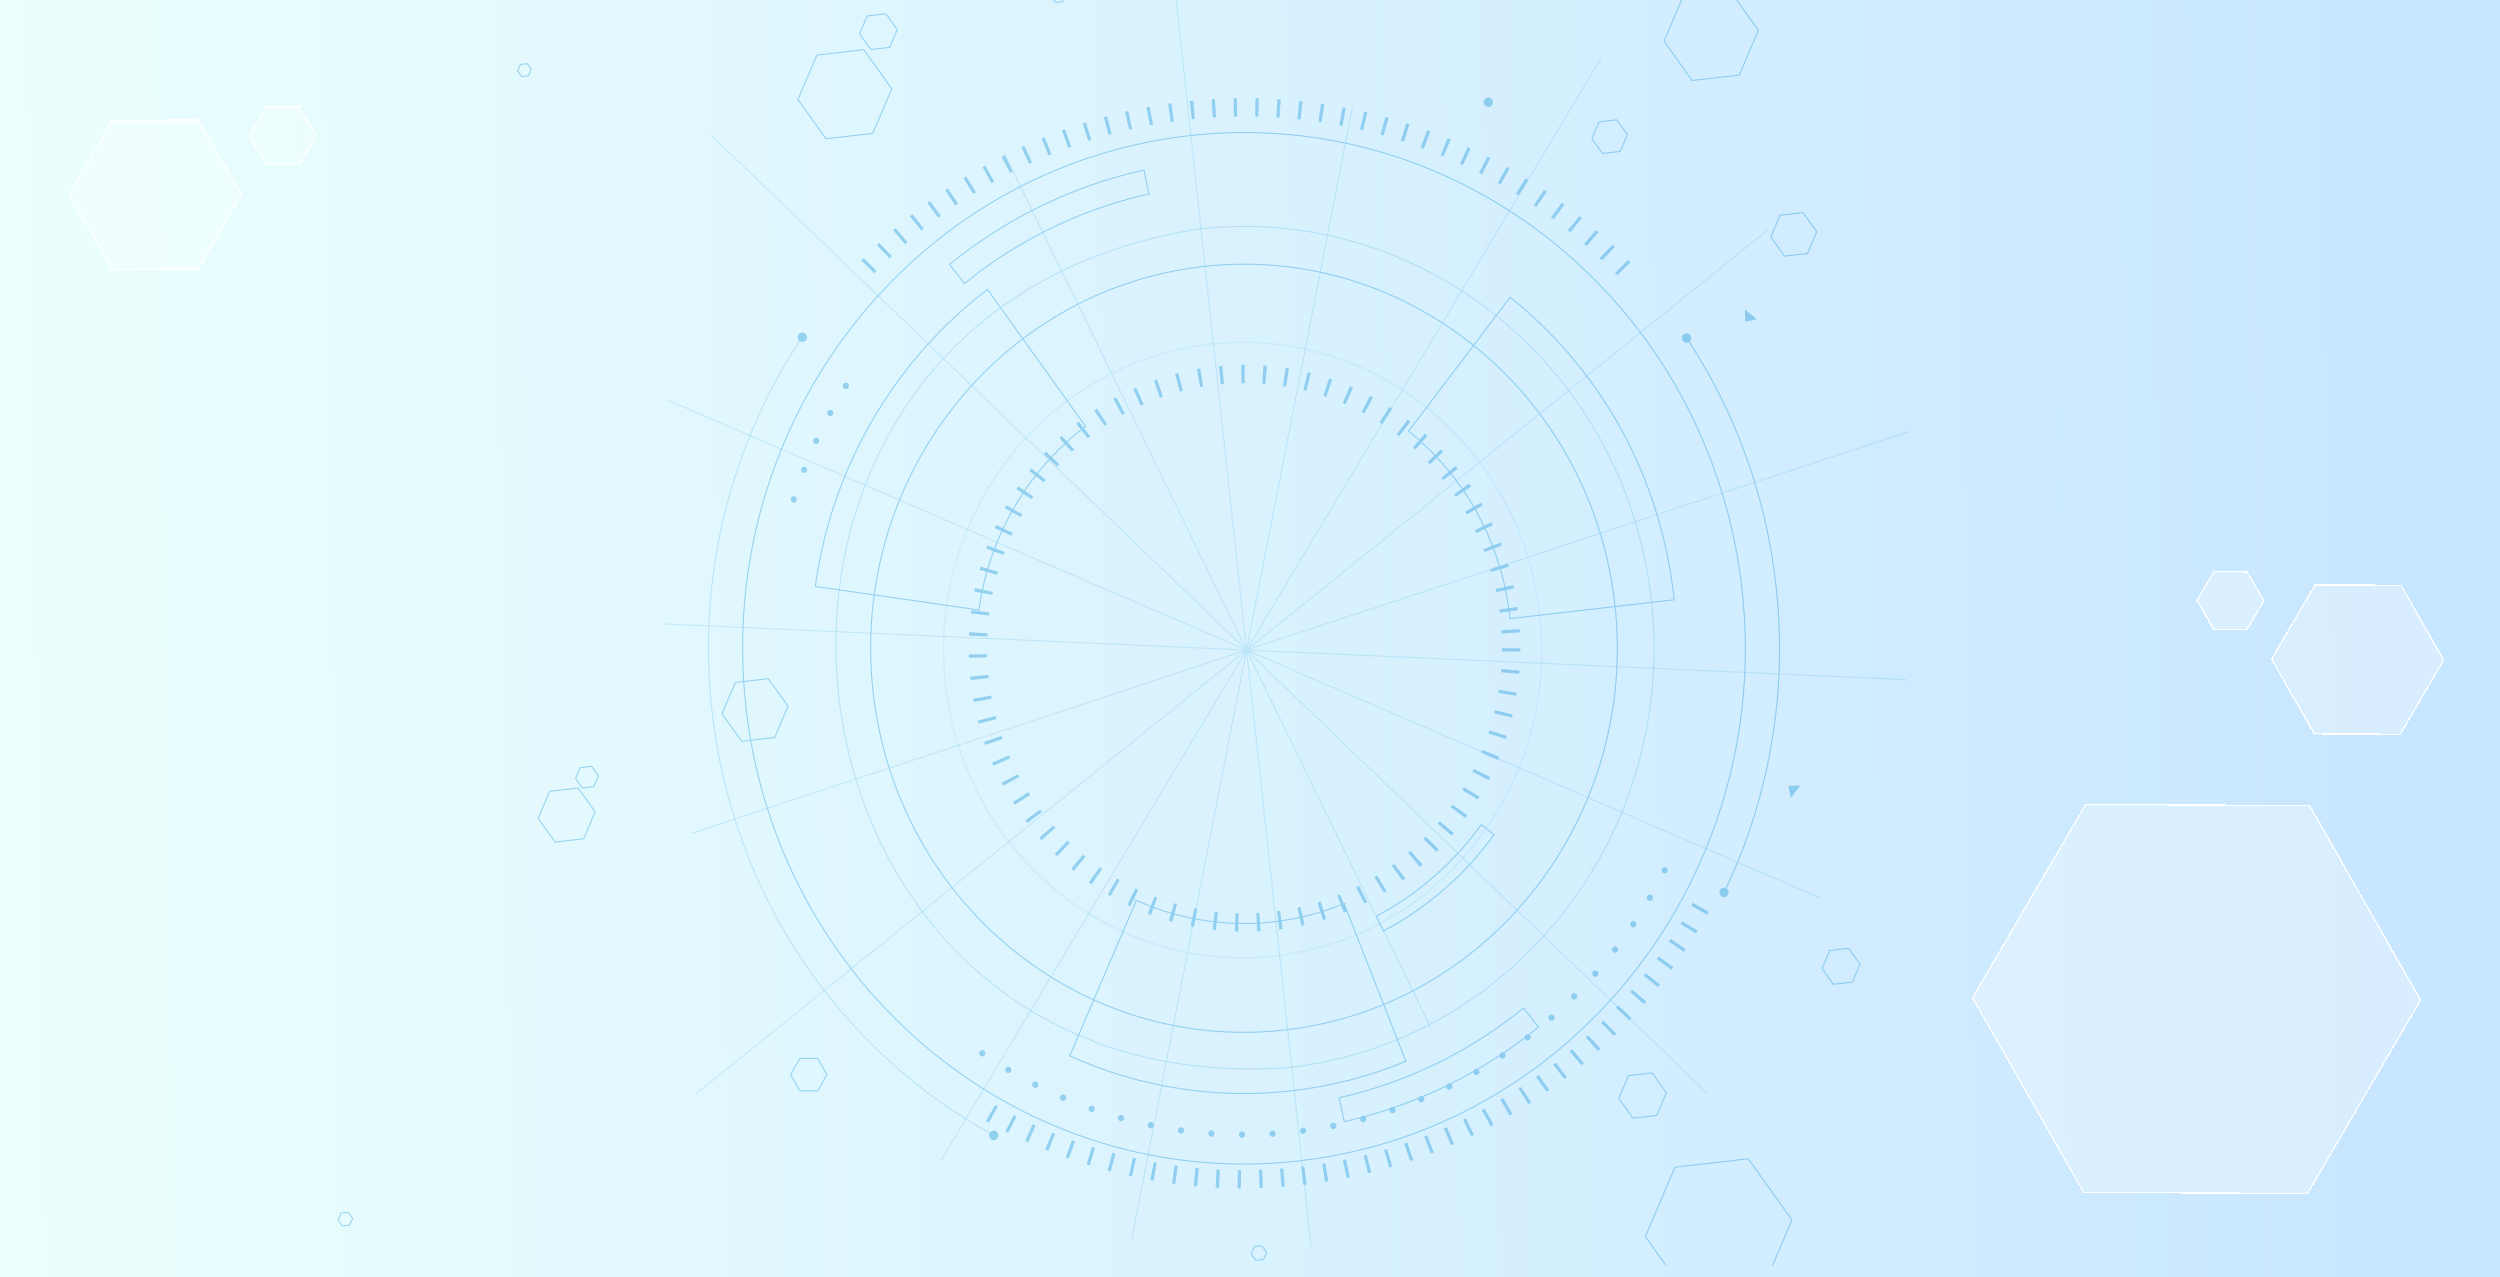 <svg width="1920" height="981" viewBox="0 0 1920 981" fill="none" xmlns="http://www.w3.org/2000/svg"><g clip-path="url(#clip0_2081_55043)"><path fill="url(#paint0_linear_2081_55043)" d="M0 0h1920v981H0z"/><g opacity=".35"><mask id="mask0_2081_55043" style="mask-type:alpha" maskUnits="userSpaceOnUse" x="-117" y="-9" width="1595" height="981"><path transform="matrix(1 0 0 -1 -117 972)" fill="#098CD7" d="M0 0h1595v981H0z"/></mask><g mask="url(#mask0_2081_55043)"><path d="M1247.06 206.432c-160.74-165.354-421.355-165.354-582.095 0M1306.2 696.878C1194.14 896.54 945.959 964.95 751.867 849.675" stroke="#098CD7" stroke-width="14.07" stroke-dasharray="2.48 14.07"/><ellipse cx="955.815" cy="497.869" rx="204.751" ry="210.628" stroke="#098CD7" stroke-width="14.07" stroke-dasharray="2.48 14.07"/><path opacity=".4" d="M1006.92 957.155L901.347-18.182m197.663 807.92L771.122 117.409m540.088 722.164L545.967 103.647M1397.36 689.4L513.379 307.448m950.761 214.564l-954.205-42.803m956.215-147.888L530.938 640.044m827.042-463.685l-823.869 664.05M1229.65 44.551L722.473 891.538M1038.62 82.609L869.25 950.984" stroke="#098CD7" stroke-width=".828" stroke-miterlimit="10"/><path d="M628.066 837.718h-13.913l-6.956-12.402 6.956-12.402h13.913l6.979 12.402-6.979 12.402zM456.061 604.16l-8.782 1.006-5.222-7.309 3.53-8.326 8.781-1.005 5.238 7.321-3.545 8.313zM683.276 36.389l-14.481 1.659-8.611-12.052 5.821-13.729 14.481-1.659 8.637 12.073-5.847 13.708zm-88.311 530.008l-25.364 2.906-15.104-21.135 10.214-24.035 25.365-2.906 15.127 21.133-10.238 24.037zm758.525 423.781l-56.29 6.448-33.55-46.894 22.7-53.337 56.29-6.448 33.55 46.894-22.7 53.337zM448.223 644.194l-21.855 2.503-13.043-18.228 8.828-20.719 21.854-2.503 13.042 18.214-8.826 20.733zm222.126-541.79l-36.039 4.128-21.508-30.058 14.557-34.165 36.038-4.128 21.506 30.034-14.554 34.189zM268.528 940.955l-5.559.636-3.315-4.631 2.243-5.268 5.559-.636 3.315 4.631-2.243 5.268zm701.799 26.35l-5.886.674-3.536-4.922 2.397-5.601 5.886-.675 3.535 4.923-2.396 5.601zm302.103-110.654l-18.32 2.097-10.91-15.241 7.39-17.363 18.31-2.097 10.92 15.265-7.39 17.339zM405.889 58.197l-5.232.6-3.097-4.364 2.091-4.935 5.231-.599L408 53.237l-2.111 4.96zM1422.59 754.254l-14.55 1.667-8.69-12.14 5.88-13.809 14.55-1.667 8.69 12.14-5.88 13.809zm-34.44-559.557l-17.63 2.02-10.53-14.702 7.13-16.725 17.63-2.02 10.51 14.705-7.11 16.722zM1335.81 57.65l-36.24 4.15-21.61-30.203 14.63-34.355 36.23-4.15 21.56 30.21-14.57 34.348zm-91.49 58.655l-13.64 1.563-8.11-11.355 5.48-12.912 13.64-1.563 8.11 11.355-5.48 12.912zM816.136 1.33l-5.419.621-3.208-4.521 2.165-5.113 5.419-.621 3.206 4.498-2.163 5.137z" stroke="#098CD7" stroke-width=".828" stroke-miterlimit="10"/><path d="M1340.32 247.098l-.17-9.443 4.56 3.758 4.57 3.758-8.96 1.927zm33.16 356.424l9.16-.149-3.66 4.7-3.65 4.699-1.85-9.25z" fill="#098CD7"/><path d="M923.658 204.751c157.372-18.026 299.152 98.598 316.672 260.486 17.52 161.889-95.84 307.738-253.216 325.764-157.371 18.026-299.151-98.598-316.674-260.486-17.523-161.889 95.847-307.738 253.218-325.764z" stroke="#098CD7" stroke-width=".828" stroke-miterlimit="10"/><path d="M912.778 104.248C1124.11 80.041 1314.5 236.652 1338.03 454.047c23.53 217.395-128.71 413.251-340.039 437.457C786.662 915.711 596.27 759.1 572.739 541.706c-23.531-217.395 128.71-413.252 340.039-437.458z" stroke="#098CD7" stroke-width=".828" stroke-miterlimit="10"/><path d="M1324.1 685.387c33.79-70.155 49.07-150.741 40.02-234.329-7.7-71.143-32.12-136.187-68.79-191.435" stroke="#098CD7" stroke-width=".828" stroke-miterlimit="10"/><path opacity=".5" d="M615.919 259.047c-53.69 80.704-80.616 180.819-69.269 285.647 15.645 144.544 100.357 263.931 216.524 327.247" stroke="#098CD7" stroke-width=".828" stroke-miterlimit="10"/><path d="M647.672 295.057c-.683 1.124-.379 2.622.717 3.348 1.095.726 2.548.389 3.254-.738.682-1.124.378-2.621-.717-3.347a2.266 2.266 0 00-1.529-.36 2.386 2.386 0 00-1.725 1.097zm-12.115 20.896a2.444 2.444 0 00.922 3.276 2.3 2.3 0 003.186-.925c.628-1.191.21-2.651-.924-3.299a2.261 2.261 0 00-1.378-.28 2.316 2.316 0 00-1.806 1.228zm-10.781 21.643c-.555 1.207-.044 2.657 1.106 3.23 1.197.569 2.582.045 3.138-1.162.555-1.206.066-2.659-1.13-3.227a2.252 2.252 0 00-1.254-.221c-.794.091-1.497.585-1.86 1.38zm-9.408 22.313c-.48 1.247.12 2.638 1.332 3.132 1.189.496 2.567-.1 3.047-1.347.48-1.247-.12-2.637-1.332-3.131a2.291 2.291 0 00-1.129-.163 2.359 2.359 0 00-1.918 1.509zm-7.972 22.903c-.384 1.26.283 2.619 1.511 3.038a2.375 2.375 0 002.976-1.557c.381-1.285-.286-2.643-1.537-3.06a2.21 2.21 0 00-.978-.082c-.888.102-1.671.726-1.972 1.661zm668.984 284.445c-.58 1.185-.14 2.643 1.02 3.265 1.15.597 2.57.143 3.17-1.045.58-1.185.14-2.643-1.01-3.265a2.407 2.407 0 00-1.35-.258c-.75.085-1.46.555-1.83 1.303zm-11.32 21c-.68 1.148-.33 2.64.81 3.313 1.09.678 2.54.317 3.22-.831.66-1.146.3-2.638-.81-3.313a2.312 2.312 0 00-1.48-.342c-.7.081-1.36.497-1.74 1.173zm-12.64 20.202c-.75 1.108-.47 2.608.6 3.361a2.31 2.31 0 003.27-.618c.73-1.105.45-2.606-.6-3.361a2.385 2.385 0 00-1.6-.4c-.66.075-1.28.414-1.67 1.018zm-13.89 19.324c-.78 1.062-.62 2.576.37 3.411 1.03.806 2.5.638 3.31-.38.81-1.041.62-2.576-.36-3.411-.52-.403-1.13-.577-1.71-.51-.61.07-1.19.38-1.61.914v-.024zm-15.04 18.384a2.465 2.465 0 00.16 3.412c.97.886 2.45.814 3.34-.188.86-.998.77-2.52-.18-3.409-.53-.475-1.19-.691-1.84-.616-.56.064-1.08.342-1.48.801zm-471.064 61.425c-.729 1.13-.425 2.627.647 3.356a2.306 2.306 0 003.262-.666c.732-1.105.425-2.627-.647-3.355a2.273 2.273 0 00-1.554-.382c-.678.078-1.3.441-1.708 1.047zm454.884-44.076c-.95.911-.95 2.443-.04 3.409.91.942 2.4.966 3.32.034.94-.935.94-2.467.03-3.409a2.252 2.252 0 00-1.95-.726c-.49.056-.98.283-1.36.692zm-434.999 56.953c-.63 1.167-.259 2.632.878 3.305 1.114.675 2.559.266 3.213-.903.633-1.143.259-2.633-.876-3.281-.454-.264-.939-.379-1.43-.323-.724.083-1.388.5-1.785 1.202zm417.769-40.725c-1 .868-1.12 2.39-.25 3.409.84.998 2.32 1.121 3.29.256.97-.866 1.09-2.387.25-3.41a2.36 2.36 0 00-2.06-.835c-.44.051-.89.249-1.26.583l.03-.003zm-397.108 52.248a2.432 2.432 0 001.083 3.232c1.152.598 2.564.096 3.145-1.09.555-1.206.09-2.661-1.083-3.232a2.156 2.156 0 00-1.28-.243 2.36 2.36 0 00-1.865 1.333zm378.868-37.195c-1.02.799-1.24 2.331-.46 3.386a2.301 2.301 0 003.29.474c1.05-.801 1.24-2.307.46-3.385a2.321 2.321 0 00-2.13-.948c-.4.046-.81.214-1.16.473zm-357.531 47.326c-.506 1.226.073 2.643 1.265 3.164 1.188.496 2.569-.076 3.072-1.325.506-1.226-.073-2.643-1.264-3.164a2.443 2.443 0 00-1.153-.159 2.352 2.352 0 00-1.92 1.484zm338.411-33.508a2.456 2.456 0 00-.68 3.337 2.317 2.317 0 003.25.723c1.07-.756 1.38-2.251.67-3.361a2.308 2.308 0 00-2.22-1.084c-.35.04-.71.179-1.02.385zm-316.498 42.188c-.407 1.263.237 2.624 1.467 3.067a2.341 2.341 0 002.982-1.509c.43-1.266-.239-2.649-1.467-3.067a2.106 2.106 0 00-1.007-.128 2.347 2.347 0 00-1.975 1.637zm296.518-29.684c-1.13.665-1.54 2.147-.89 3.289.64 1.167 2.08 1.586 3.19.923a2.433 2.433 0 00.9-3.289 2.33 2.33 0 00-2.31-1.219c-.3.034-.6.141-.89.296zm-274.104 36.87c-.334 1.279.4 2.606 1.646 2.974 1.267.341 2.554-.438 2.888-1.717.335-1.279-.4-2.606-1.646-2.974-.314-.061-.602-.101-.882-.069-.934.107-1.757.809-2.006 1.786zm253.374-25.713c-1.17.571-1.65 2.013-1.1 3.214a2.322 2.322 0 003.15 1.147c1.17-.595 1.65-2.037 1.1-3.238-.46-.945-1.42-1.468-2.4-1.356-.25.03-.51.107-.75.233zm-230.532 31.392c-.259 1.319.564 2.587 1.846 2.853 1.282.267 2.514-.58 2.774-1.899.259-1.319-.588-2.584-1.846-2.853a2.362 2.362 0 00-.711-.016 2.396 2.396 0 00-2.063 1.915zm209.162-21.672c-1.2.502-1.78 1.906-1.29 3.14.49 1.233 1.86 1.831 3.05 1.328 1.21-.478 1.81-1.909 1.32-3.142-.42-1.023-1.43-1.612-2.46-1.495-.18.022-.42.048-.62.169zm-185.989 25.828a2.397 2.397 0 002.02 2.712c1.272.171 2.45-.743 2.636-2.078.163-1.332-.724-2.544-2.019-2.711a2.215 2.215 0 00-.569-.008 2.365 2.365 0 00-2.068 2.085zm164.069-17.576c-1.23.432-1.89 1.797-1.49 3.065a2.327 2.327 0 002.96 1.534c1.23-.409 1.91-1.776 1.51-3.044-.36-1.126-1.42-1.783-2.5-1.66-.16.019-.32.038-.48.105zM928.032 870.4c-.093 1.324.883 2.477 2.17 2.573 1.288.096 2.408-.908 2.499-2.256.093-1.324-.883-2.478-2.17-2.573a2.525 2.525 0 00-.426 0c-1.121.128-2.013 1.057-2.073 2.256zm118.298-13.379c-1.27.339-2.02 1.666-1.7 2.942.33 1.3 1.6 2.079 2.87 1.74 1.26-.339 2.02-1.642 1.69-2.942-.3-1.183-1.39-1.933-2.54-1.802l-.33.038.01.024zm-94.827 14.388c.003 1.338 1.042 2.411 2.344 2.432 1.301-.003 2.341-1.096 2.361-2.436 0-1.313-1.041-2.41-2.341-2.407l-.28.032c-1.168.134-2.074 1.162-2.081 2.403l-.003-.024zm72.037-9.102c-1.28.243-2.11 1.506-1.87 2.817.23 1.311 1.46 2.167 2.73 1.924 1.28-.243 2.13-1.509 1.87-2.817-.23-1.263-1.36-2.106-2.55-1.97 0 0-.14.016-.18.046zm-48.545 8.552c.096 1.327 1.2 2.343 2.492 2.268 1.29-.099 2.278-1.234 2.205-2.563-.073-1.33-1.199-2.344-2.492-2.269l-.116.014c-1.238.142-2.159 1.244-2.089 2.55zm25.465-4.814c-1.281.171-2.189 1.394-2.023 2.712.143 1.322 1.332 2.256 2.613 2.085 1.29-.147 2.19-1.37 2.03-2.689-.15-1.321-1.31-2.258-2.57-2.114l-.05.006z" fill="#098CD7"/><path d="M758.48 222.332c-71.813 54.394-120.039 137.513-132.322 228.069l125.692 18.052c7.591-55.916 37.427-107.301 81.878-140.974l-75.246-105.123-.002-.024zm401.32 5.916l-78.05 102.93c44.02 35.336 71.68 86.217 77.86 143.304l.07.601 126.12-14.447-.06-.6c-10-92.335-54.73-174.658-125.94-231.788zM872.746 691.453L821.573 810.91a323.99 323.99 0 00170.596 26.798 325.571 325.571 0 0087.541-22.652l-47.42-121.105a201.692 201.692 0 01-54.167 13.989c-36.015 4.125-72.479-1.574-105.403-16.508l.026.021zm308.734 97.352l-11.38-14.726c-41.08 33.603-90.07 57.458-141.63 68.958l3.89 18.382c54.3-12.131 105.87-37.23 149.12-72.638v.024zM882.415 149.004l-3.858-18.385c-54.31 12.059-105.913 37.113-149.213 72.454l11.36 14.729c41.105-33.558 90.126-57.343 141.711-68.798z" stroke="#098CD7" stroke-width=".828" stroke-miterlimit="10"/><path d="M1268.36 462.026c-19.25-177.821-174.96-305.907-347.823-286.108-413.321 64.517-347.171 674.564 69.697 643.914 172.856-19.8 297.376-179.985 278.126-357.806z" stroke="#098CD7" stroke-width=".828" stroke-miterlimit="10" opacity=".5"/><path d="M1294.91 255.997c1.94-.222 3.68 1.212 3.89 3.203.22 1.99-1.17 3.783-3.11 4.005-1.93.222-3.68-1.212-3.89-3.203-.22-1.99 1.18-3.783 3.11-4.005zm28.8 425.786c1.93-.221 3.68 1.212 3.89 3.203.22 1.99-1.18 3.784-3.11 4.005-1.94.222-3.68-1.212-3.89-3.203-.22-1.99 1.17-3.783 3.11-4.005zM762.786 868.337c1.935-.222 3.678 1.212 3.893 3.202.216 1.991-1.178 3.784-3.113 4.006-1.935.221-3.678-1.213-3.894-3.203-.215-1.991 1.179-3.784 3.114-4.005zM615.835 255.406c1.934-.221 3.678 1.213 3.893 3.203.216 1.99-1.178 3.784-3.113 4.005-1.935.222-3.678-1.212-3.894-3.202-.215-1.991 1.179-3.784 3.114-4.006zM1142.68 74.897c1.93-.221 3.68 1.212 3.89 3.203.22 1.99-1.18 3.784-3.11 4.005-1.94.222-3.68-1.212-3.9-3.203-.21-1.99 1.18-3.783 3.12-4.005z" fill="#098CD7"/><path d="M979.704 733.47c125.566-14.382 216.346-131.177 202.366-260.344-13.98-129.167-127.52-222.558-253.078-208.175-125.563 14.382-216.348 131.176-202.367 260.343 13.981 129.168 127.516 222.558 253.079 208.176zm.13 1.201C853.43 749.15 739.532 655.46 725.457 525.428c-14.075-130.032 77.001-247.2 203.405-261.679 126.408-14.478 240.298 79.211 254.378 209.243 14.07 130.033-77 247.201-203.406 261.679z" fill="#098CD7" opacity=".2"/><path d="M1056.94 703.681l5.63 11.284c33.32-17.601 62.67-43.182 84.87-73.974l-9.9-7.556c-21.07 29.236-48.95 53.527-80.6 70.246z" stroke="#098CD7" stroke-width=".828" stroke-miterlimit="10"/></g></g><g filter="url(#filter0_bd_2081_55043)" shape-rendering="crispEdges"><path d="M1843.39 553.902l-66.06-.342-32.72-57.372 33.31-57.03 66.06.342 32.72 57.372-33.31 57.03z" fill="#fff" fill-opacity=".3"/><path d="M1843.39 553.902l-66.06-.342-32.72-57.372 33.31-57.03 66.06.342 32.72 57.372-33.31 57.03z" stroke="#fff" stroke-miterlimit="10"/></g><g filter="url(#filter1_bd_2081_55043)" shape-rendering="crispEdges"><path d="M86.611 196.902l66.056-.342 32.723-57.371-33.315-57.03-66.056.341-32.722 57.372 33.314 57.03z" fill="#fff" fill-opacity=".3"/><path d="M86.611 196.902l66.056-.342 32.723-57.371-33.315-57.03-66.056.341-32.722 57.372 33.314 57.03z" stroke="#fff" stroke-miterlimit="10"/></g><g filter="url(#filter2_bd_2081_55043)" shape-rendering="crispEdges"><path d="M1725.65 473.555l-25.61-.132-12.69-22.245 12.92-22.112 25.61.133 12.69 22.244-12.92 22.112z" fill="#fff" fill-opacity=".3"/><path d="M1725.65 473.555l-25.61-.132-12.69-22.245 12.92-22.112 25.61.133 12.69 22.244-12.92 22.112z" stroke="#fff" stroke-miterlimit="10"/></g><g filter="url(#filter3_bd_2081_55043)" shape-rendering="crispEdges"><path d="M204.344 116.555l25.612-.132 12.687-22.245-12.917-22.112-25.612.133-12.687 22.244 12.917 22.112z" fill="#fff" fill-opacity=".3"/><path d="M204.344 116.555l25.612-.132 12.687-22.245-12.917-22.112-25.612.133-12.687 22.244 12.917 22.112z" stroke="#fff" stroke-miterlimit="10"/></g><g filter="url(#filter4_bd_2081_55043)" shape-rendering="crispEdges"><path d="M1772.22 906.608l-172.02-.89-85.22-149.407 86.76-148.516 172.02.889 85.21 149.407-86.75 148.517z" fill="#fff" fill-opacity=".3"/><path d="M1772.22 906.608l-172.02-.89-85.22-149.407 86.76-148.516 172.02.889 85.21 149.407-86.75 148.517z" stroke="#fff" stroke-miterlimit="10"/></g></g><defs><filter id="filter0_bd_2081_55043" x="1714.03" y="418.657" width="193.248" height="175.747" filterUnits="userSpaceOnUse" color-interpolation-filters="sRGB"><feFlood flood-opacity="0" result="BackgroundImageFix"/><feGaussianBlur in="BackgroundImageFix" stdDeviation="2"/><feComposite in2="SourceAlpha" operator="in" result="effect1_backgroundBlur_2081_55043"/><feColorMatrix in="SourceAlpha" type="matrix" values="0 0 0 0 0 0 0 0 0 0 0 0 0 0 0 0 0 0 127 0" result="hardAlpha"/><feOffset dy="10"/><feGaussianBlur stdDeviation="15"/><feComposite in2="hardAlpha" operator="out"/><feColorMatrix type="matrix" values="0 0 0 0 0.188 0 0 0 0 0.627 0 0 0 0 1 0 0 0 0.17 0"/><feBlend mode="multiply" in2="effect1_backgroundBlur_2081_55043" result="effect2_dropShadow_2081_55043"/><feBlend mode="normal" in="SourceGraphic" in2="effect2_dropShadow_2081_55043" result="shape"/></filter><filter id="filter1_bd_2081_55043" x="22.719" y="61.657" width="193.248" height="175.746" filterUnits="userSpaceOnUse" color-interpolation-filters="sRGB"><feFlood flood-opacity="0" result="BackgroundImageFix"/><feGaussianBlur in="BackgroundImageFix" stdDeviation="2"/><feComposite in2="SourceAlpha" operator="in" result="effect1_backgroundBlur_2081_55043"/><feColorMatrix in="SourceAlpha" type="matrix" values="0 0 0 0 0 0 0 0 0 0 0 0 0 0 0 0 0 0 127 0" result="hardAlpha"/><feOffset dy="10"/><feGaussianBlur stdDeviation="15"/><feComposite in2="hardAlpha" operator="out"/><feColorMatrix type="matrix" values="0 0 0 0 0.188 0 0 0 0 0.627 0 0 0 0 1 0 0 0 0.17 0"/><feBlend mode="multiply" in2="effect1_backgroundBlur_2081_55043" result="effect2_dropShadow_2081_55043"/><feBlend mode="normal" in="SourceGraphic" in2="effect2_dropShadow_2081_55043" result="shape"/></filter><filter id="filter2_bd_2081_55043" x="1656.78" y="408.565" width="112.371" height="105.492" filterUnits="userSpaceOnUse" color-interpolation-filters="sRGB"><feFlood flood-opacity="0" result="BackgroundImageFix"/><feGaussianBlur in="BackgroundImageFix" stdDeviation="2"/><feComposite in2="SourceAlpha" operator="in" result="effect1_backgroundBlur_2081_55043"/><feColorMatrix in="SourceAlpha" type="matrix" values="0 0 0 0 0 0 0 0 0 0 0 0 0 0 0 0 0 0 127 0" result="hardAlpha"/><feOffset dy="10"/><feGaussianBlur stdDeviation="15"/><feComposite in2="hardAlpha" operator="out"/><feColorMatrix type="matrix" values="0 0 0 0 0.188 0 0 0 0 0.627 0 0 0 0 1 0 0 0 0.17 0"/><feBlend mode="multiply" in2="effect1_backgroundBlur_2081_55043" result="effect2_dropShadow_2081_55043"/><feBlend mode="normal" in="SourceGraphic" in2="effect2_dropShadow_2081_55043" result="shape"/></filter><filter id="filter3_bd_2081_55043" x="160.85" y="51.565" width="112.371" height="105.492" filterUnits="userSpaceOnUse" color-interpolation-filters="sRGB"><feFlood flood-opacity="0" result="BackgroundImageFix"/><feGaussianBlur in="BackgroundImageFix" stdDeviation="2"/><feComposite in2="SourceAlpha" operator="in" result="effect1_backgroundBlur_2081_55043"/><feColorMatrix in="SourceAlpha" type="matrix" values="0 0 0 0 0 0 0 0 0 0 0 0 0 0 0 0 0 0 127 0" result="hardAlpha"/><feOffset dy="10"/><feGaussianBlur stdDeviation="15"/><feComposite in2="hardAlpha" operator="out"/><feColorMatrix type="matrix" values="0 0 0 0 0.188 0 0 0 0 0.627 0 0 0 0 1 0 0 0 0.17 0"/><feBlend mode="multiply" in2="effect1_backgroundBlur_2081_55043" result="effect2_dropShadow_2081_55043"/><feBlend mode="normal" in="SourceGraphic" in2="effect2_dropShadow_2081_55043" result="shape"/></filter><filter id="filter4_bd_2081_55043" x="1484.4" y="587.293" width="405.148" height="359.816" filterUnits="userSpaceOnUse" color-interpolation-filters="sRGB"><feFlood flood-opacity="0" result="BackgroundImageFix"/><feGaussianBlur in="BackgroundImageFix" stdDeviation="2"/><feComposite in2="SourceAlpha" operator="in" result="effect1_backgroundBlur_2081_55043"/><feColorMatrix in="SourceAlpha" type="matrix" values="0 0 0 0 0 0 0 0 0 0 0 0 0 0 0 0 0 0 127 0" result="hardAlpha"/><feOffset dy="10"/><feGaussianBlur stdDeviation="15"/><feComposite in2="hardAlpha" operator="out"/><feColorMatrix type="matrix" values="0 0 0 0 0.188 0 0 0 0 0.627 0 0 0 0 1 0 0 0 0.17 0"/><feBlend mode="multiply" in2="effect1_backgroundBlur_2081_55043" result="effect2_dropShadow_2081_55043"/><feBlend mode="normal" in="SourceGraphic" in2="effect2_dropShadow_2081_55043" result="shape"/></filter><linearGradient id="paint0_linear_2081_55043" x1="0" y1="578.248" x2="1919.72" y2="550.425" gradientUnits="userSpaceOnUse"><stop stop-color="#EBFFFD"/><stop offset="1" stop-color="#C6E5FF"/></linearGradient><clipPath id="clip0_2081_55043"><path fill="#fff" d="M0 0h1920v981H0z"/></clipPath></defs></svg>